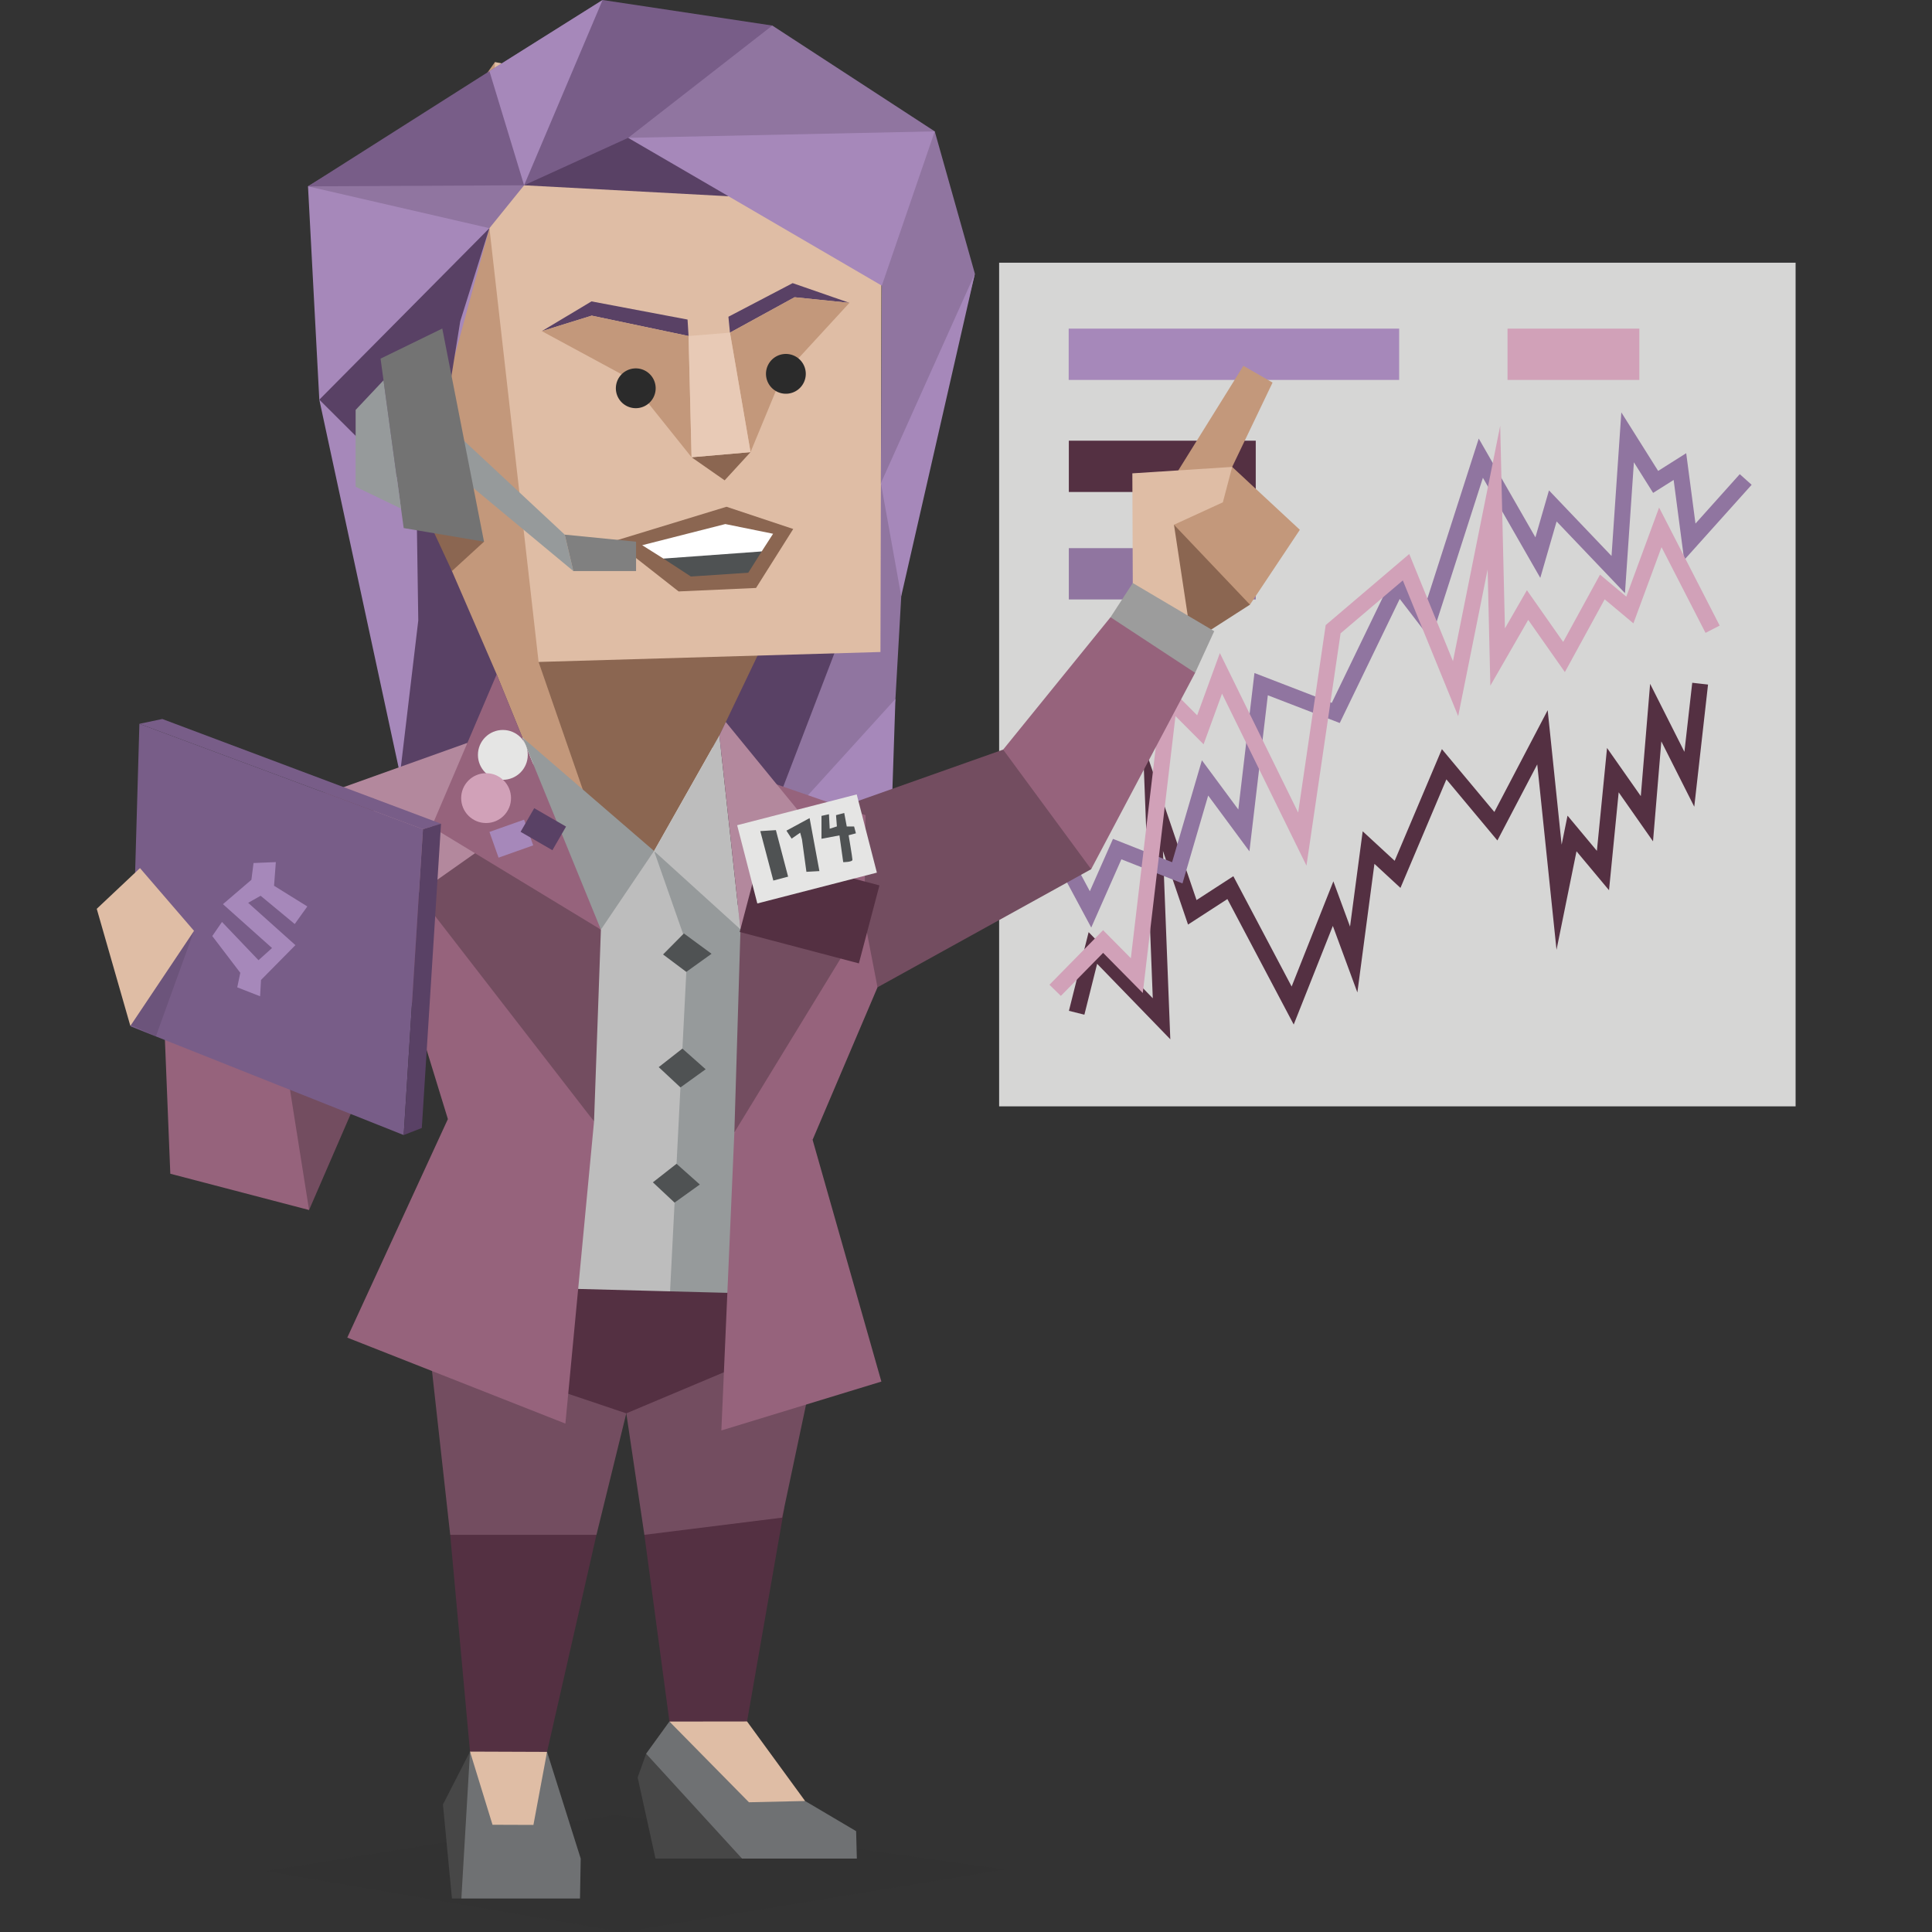 <svg id="illustration" xmlns="http://www.w3.org/2000/svg" viewBox="0 0 400 400"><rect x="0" y="0" width="400" height="400" fill="#333333" stroke="none"/><defs><style>.cls-1,.cls-32{fill:#2b2b2b;}.cls-1,.cls-27{opacity:0.1;}.cls-2{fill:#543042;}.cls-20,.cls-3{fill:#734d60;}.cls-4{fill:#9075a0;}.cls-28,.cls-5{fill:#594165;}.cls-6{fill:#fff;}.cls-7{fill:#c3987b;}.cls-8{fill:#8b6651;}.cls-29,.cls-9{fill:#a688ba;}.cls-10,.cls-13{fill:#dfbda5;}.cls-11,.cls-26{fill:#785d88;}.cls-12{fill:#474747;}.cls-12,.cls-13,.cls-14,.cls-16,.cls-17,.cls-18,.cls-19,.cls-20,.cls-21,.cls-26,.cls-27,.cls-28,.cls-29{fill-rule:evenodd;}.cls-14{fill:#6f7173;}.cls-15{fill:none;}.cls-16,.cls-33{fill:#969a9b;}.cls-17,.cls-24{fill:#96637c;}.cls-18{fill:#bdbdbd;}.cls-19{fill:#b3889d;}.cls-21,.cls-31{fill:#4f5253;}.cls-22{fill:#d6d6d5;}.cls-23{fill:#d1a1b8;}.cls-25{fill:#9c9c9c;}.cls-30{fill:#e5e5e4;}.cls-34{fill:#737373;}.cls-35{fill:gray;}.cls-36{fill:#e8cab6;}</style></defs><polygon class="cls-1" points="127.41 375.78 55.1 387.39 128.97 400 208 387.06 127.41 375.78"/><polygon class="cls-2" points="93.21 317.77 97.31 362.65 110.03 382.16 113.26 362.71 123.49 317.77 111.53 312.63 93.21 317.77"/><polygon class="cls-2" points="154.67 356.41 162.39 312.17 142.52 306.01 133.41 317.77 138.6 356.43 150.83 372.71 154.67 356.41"/><polygon class="cls-3" points="122.49 281.49 88.89 278.88 93.21 317.77 123.49 317.77 129.67 292.62 122.49 281.49"/><polygon class="cls-3" points="161.93 314.21 170.1 275.6 142.52 260.33 129.67 292.62 133.41 317.77 161.93 314.21"/><polygon class="cls-2" points="158.76 258.06 174.26 266 170.1 275.6 129.67 292.62 88.89 278.88 86.22 264.87 158.76 258.06"/><polygon class="cls-4" points="182.38 100.03 193.53 90.3 201.84 56.67 193.53 27.2 178.04 30.23 182.57 59.14 182.38 100.03"/><polygon class="cls-5" points="108.14 152.65 102.47 112.22 86.22 102.77 82.82 117.51 82.82 160.27 96.42 165.87 108.14 152.65"/><polygon class="cls-6" points="148.94 152.27 108.14 152.65 110.4 180.6 134.96 188.54 149.7 178.72 148.94 152.27"/><polygon class="cls-5" points="164.18 165.67 174.26 133.38 161.79 125.06 150.83 136.02 140.25 150 164.18 165.67"/><polygon class="cls-4" points="191.64 79.34 186.91 117.89 185.39 144.71 178.79 191.94 162.54 199.88 157.25 175.69 172.75 135.26 167.83 121.66 182.57 99.75 191.64 79.34"/><polygon class="cls-7" points="137.23 136.89 122.11 57.36 102.47 12.85 83.95 38.92 93.57 118.23 102.83 139.61 108.14 152.65 134.21 178.34 148.94 152.27 137.23 136.89"/><polygon class="cls-8" points="148.94 152.27 157.25 134.89 137.61 123.17 117.67 134.82 111.51 137.05 121.36 165.49 134.21 178.34 148.94 152.27"/><polygon class="cls-9" points="63.77 38.58 66.11 82.75 82.82 160.27 86.6 128.46 86.22 102.77 101.33 47.24 93.4 26.83 63.77 38.58"/><polygon class="cls-10" points="182.29 134.99 182.57 28.16 102.47 12.85 101.33 47.24 111.51 137.05 182.29 134.99"/><polygon class="cls-5" points="86.22 102.77 90.3 97.57 95.29 66.5 101.33 47.24 66.11 82.75 86.22 102.77"/><polygon class="cls-4" points="101.33 47.24 108.51 38.36 98.69 17.38 63.77 38.58 101.33 47.24"/><polygon class="cls-11" points="159.9 5.29 124.76 0 101.33 14.73 63.77 38.58 108.51 38.36 141.38 34.96 161.41 18.51 159.9 5.29"/><polygon class="cls-9" points="101.33 14.73 108.51 38.36 124.76 0 101.33 14.73"/><polygon class="cls-4" points="193.53 27.2 159.9 5.29 130.05 28.54 172.37 35.89 193.53 27.2"/><polygon class="cls-9" points="182.57 59.14 193.53 27.2 130.05 28.54 130.05 36.85 150.83 40.63 182.57 59.14"/><polygon class="cls-9" points="186.59 123.44 182.38 100.03 201.84 56.67 186.59 123.44"/><polygon class="cls-9" points="185.39 144.71 157.25 175.69 182.19 179.47 184.69 165.67 185.39 144.71"/><polygon class="cls-5" points="150.83 40.63 108.51 38.36 130.05 28.54 150.83 40.63"/><polygon class="cls-12" points="97.31 362.65 91.71 373.6 93.57 393.07 95.52 393.07 97.89 377.86 97.31 362.65"/><polygon class="cls-13" points="97.31 362.65 113.26 362.71 113.26 380.96 100.12 380.96 97.31 362.65"/><polygon class="cls-14" points="97.31 362.65 101.97 377.8 110.44 377.83 113.26 362.71 113.25 362.71 113.26 362.71 120.23 384.8 120.08 393.07 95.52 393.07 97.31 362.65"/><polygon class="cls-13" points="166.69 372.88 160.65 376.29 151.44 374.37 138.6 356.43 154.67 356.41 166.69 372.88"/><polygon class="cls-12" points="135.71 384.8 141.38 384.8 153.63 384.8 138.6 356.43 133.78 363.09 132.02 368.01 135.71 384.8"/><polygon class="cls-14" points="166.69 372.88 177.25 379.12 177.4 384.8 153.63 384.8 133.78 363.09 138.6 356.43 155.06 373.14 166.69 372.88"/><line class="cls-15" x1="154.67" y1="356.41" x2="177.4" y2="384.8"/><polygon class="cls-11" points="90.3 97.57 86.22 102.77 89.19 109.69 95.25 107.31 96.2 100.93 90.3 97.57"/><polygon class="cls-16" points="156.47 264.24 150.59 267.67 138.73 267.36 134.99 263.39 138.54 196.5 135.41 176.18 155.94 189.46 156.47 264.24"/><polygon class="cls-17" points="168.24 235.98 182.48 286.04 149.35 296.16 152.04 234.45 162.41 233.27 168.24 235.98"/><polygon class="cls-18" points="135.41 176.18 142.36 196.03 138.73 267.36 119.71 266.86 116.56 262.66 120.88 190.66 135.41 176.18"/><polygon class="cls-17" points="122.99 232.19 105.25 237.23 92.73 231.69 78.57 185.58 80.49 182.42 90.03 182.51 122.99 232.19"/><polyline class="cls-19" points="96.77 153.8 94.71 170.44 103.05 177.24 86.48 185.01 78.57 185.58 69.43 163.58 96.77 153.8"/><polygon class="cls-20" points="98.51 176.53 111.18 181.28 124.41 192.47 122.99 232.19 86.48 185.01 98.51 176.53"/><polyline class="cls-17" points="102.83 139.61 89.35 171.19 124.41 192.47 122.25 175.33 110.34 158.06 102.83 139.61"/><polygon class="cls-18" points="153.31 192.42 135.41 176.18 148.94 152.27 153.31 192.42"/><polygon class="cls-16" points="124.41 192.47 135.41 176.18 108.14 152.65 124.41 192.47"/><polygon class="cls-21" points="144.89 245.24 139.66 248.99 135.17 244.79 140.07 240.95 144.89 245.24"/><polygon class="cls-21" points="146.1 221.38 140.88 225.14 136.38 220.94 141.28 217.1 146.1 221.38"/><polygon class="cls-21" points="147.32 197.47 142.09 201.22 137.28 197.61 141.59 193.26 147.32 197.47"/><polygon class="cls-17" points="117.06 294.74 122.99 232.19 92.73 231.69 71.9 276.94 117.06 294.74"/><polygon class="cls-22" points="206.86 54.39 206.86 144.67 206.86 148.99 206.86 229.06 371.76 229.06 371.76 148.99 371.76 144.67 371.76 54.39 206.86 54.39"/><rect class="cls-23" x="312.12" y="68.04" width="27.29" height="10.62"/><rect class="cls-9" x="221.26" y="68.04" width="68.42" height="10.62"/><rect class="cls-2" x="221.29" y="91.24" width="38.7" height="10.62"/><rect class="cls-4" x="221.29" y="113.49" width="38.7" height="10.62"/><polygon class="cls-2" points="242.3 215.17 227.15 199.54 224.51 210.08 221.31 209.28 225.39 192.99 238.67 206.68 236.61 153.69 247.73 186.35 255.35 181.41 267.42 204.25 276.06 182.47 279.51 191.84 282.13 172.11 288.75 178.22 298.53 155.1 309.39 168.11 320.43 147.04 323.32 174.88 324.54 168.87 330.62 176.16 332.72 154.86 339.71 164.83 341.64 141.58 348.74 155.66 350.36 141.36 353.63 141.73 350.78 167.02 343.96 153.5 342.24 174.19 335.13 164.04 333.13 184.31 326.4 176.25 322.26 196.65 318.27 158.26 310.02 174.01 299.46 161.36 289.95 183.83 284.56 178.85 281.03 205.48 275.95 191.7 267.85 212.12 254.12 186.14 245.97 191.42 240.78 176.19 242.3 215.17"/><polygon class="cls-4" points="225.93 192.04 220.07 181.12 216.42 184.89 214.05 182.6 220.85 175.58 225.64 184.52 230.43 173.68 242.67 178.51 248.84 157.41 256.38 167.6 259.72 139.34 275.73 145.52 289.16 117.75 295.05 125.41 306.16 90.8 317.89 111.25 320.7 101.53 333.65 115.11 335.68 85.38 343.3 97.5 349.11 93.83 351.03 108.4 360.2 98.17 362.66 100.37 348.69 115.94 346.51 99.37 342.26 102.05 338.28 95.71 336.43 122.8 322.28 107.96 318.9 119.64 307.02 98.92 296.26 132.41 289.8 124 277.38 149.69 262.49 143.95 258.68 176.26 250.14 164.71 244.82 182.9 232.17 177.91 225.93 192.04"/><polygon class="cls-23" points="219.64 206.19 217.28 203.88 228.38 192.58 234.13 198.39 240.9 141.1 247.86 148.1 252.56 135.21 268.77 168.23 274.47 129.42 291.77 114.7 300.82 136.89 310.6 88.16 311.58 130.1 316.13 122.2 323.64 132.91 331.27 118.97 336.71 123.53 343.5 105.08 356.04 129.52 353.11 131.03 344 113.28 338.18 129.06 332.23 124.08 323.99 139.15 316.4 128.34 308.56 141.96 308 117.89 301.9 148.27 290.44 120.17 277.55 131.13 270.49 179.22 253.01 143.61 249.19 154.1 243.37 148.26 236.6 205.59 228.39 197.28 219.64 206.19"/><polygon class="cls-3" points="207.69 155.2 167.62 169.38 181.68 204.41 225.91 179.96 230.55 154.67 207.69 155.2"/><polygon class="cls-24" points="247.44 139.3 225.91 179.96 207.69 155.2 229.92 127.79 243.44 126.01 247.44 139.3"/><polygon class="cls-7" points="269.12 109.69 255.11 96.67 239.62 101.07 242.86 127 248.73 125.63 258.79 125.19 269.12 109.69"/><polygon class="cls-8" points="243.06 108.64 239.62 101.07 242.86 127 250.01 130.83 258.79 125.19 243.06 108.64"/><polygon class="cls-7" points="263.47 79.21 257.43 75.74 243.94 97.42 252.61 101.1 255.11 96.67 263.47 79.21"/><polygon class="cls-10" points="253.18 104 255.11 96.67 234.44 98 234.53 120.71 234.57 122.04 243.97 127.58 245.91 127.47 243.06 108.64 253.18 104"/><polygon class="cls-25" points="251.39 130.68 247.44 139.3 229.92 127.79 234.53 120.71 251.39 130.68"/><polygon class="cls-17" points="179.2 168.77 178.97 190.38 160.57 181.92 164.54 173.5 160.25 162.21 179.2 168.77"/><polygon class="cls-8" points="100.21 112.15 93.57 118.23 87.56 105.3 93.69 100.77 100.21 112.15"/><polygon class="cls-3" points="77.38 165.3 57.88 163.01 46.63 228.14 63.99 250.52 77.38 219.63 77.38 165.3"/><line class="cls-15" x1="79.83" y1="88.79" x2="80.18" y2="88.79"/><polygon class="cls-24" points="63.99 250.52 51.95 174.58 38.21 171.69 34.01 211.94 35.26 243.01 63.99 250.52"/><polygon class="cls-26" points="27.06 212.51 28.86 149.86 87.57 171.68 83.58 235 27.06 212.51"/><polygon class="cls-27" points="40.17 192.72 32.27 214.58 27.03 212.17 40.17 192.72"/><polygon class="cls-10" points="20.03 188.16 26.99 212.41 40.17 192.72 28.98 179.73 20.03 188.16"/><polygon class="cls-8" points="91.15 86.66 93.27 94.84 84.94 88.07 91.15 86.66"/><polygon class="cls-26" points="28.86 149.86 33.6 148.86 91.31 170.54 87.57 171.68 28.86 149.86"/><polygon class="cls-28" points="87.57 171.68 91.31 170.54 87.33 233.54 83.58 235 87.57 171.68"/><polygon class="cls-29" points="46.16 187.2 56.32 196.28 53.52 198.8 45.96 190.88 43.95 193.8 49.75 201.41 49.12 204.42 53.85 206.27 54.04 202.89 61.16 195.68 51.38 186.92 53.96 185.46 61.02 191.31 63.63 187.67 56.74 183.39 57.11 178.49 52.49 178.68 52.05 182.15 46.16 187.2"/><circle class="cls-30" cx="104.11" cy="156.29" r="5.16"/><polygon class="cls-8" points="150.03 99.45 155.39 93.61 143.18 94.67 150.03 99.45"/><polygon class="cls-8" points="164.23 109.52 150.41 104.92 127.19 112.01 140.5 122.45 156.53 121.73 164.23 109.52"/><polygon class="cls-6" points="160.06 110.51 150.17 108.5 132.96 112.88 137.36 115.65 148.64 117.17 157.7 114.17 160.06 110.51"/><polygon class="cls-31" points="157.7 114.17 137.36 115.65 143.04 119.36 154.92 118.58 157.7 114.17"/><polygon class="cls-5" points="142.56 69.57 142.35 66.16 122.46 62.4 112.18 68.56 122.51 65.35 142.56 69.57"/><polygon class="cls-5" points="151.13 68.87 150.81 65.58 164.11 58.62 175.87 62.7 164.51 61.54 151.13 68.87"/><polygon class="cls-7" points="164.51 61.54 151.13 68.87 155.39 93.61 161.88 77.91 175.87 62.7 164.51 61.54"/><polygon class="cls-7" points="142.56 69.57 122.51 65.35 112.18 68.56 129.99 78.19 143.18 94.67 142.56 69.57"/><path class="cls-32" d="M162.31,73.3a4.12,4.12,0,1,0,4.5,3.71A4.12,4.12,0,0,0,162.31,73.3Z"/><path class="cls-32" d="M131.23,76.29a4.12,4.12,0,1,0,4.5,3.71A4.11,4.11,0,0,0,131.23,76.29Z"/><circle class="cls-23" cx="100.64" cy="165.24" r="5.16"/><rect class="cls-9" x="102.06" y="170.8" width="7.61" height="5.65" transform="translate(-51.93 45.36) rotate(-19.52)"/><rect class="cls-5" x="108.68" y="168.85" width="7.61" height="5.65" transform="translate(100.91 -33.24) rotate(30)"/><polygon class="cls-33" points="91.15 86.66 116.92 110.69 118.7 118.23 93.27 97.1 91.15 86.66"/><polygon class="cls-34" points="100.21 112.15 91.57 68.02 78.79 74.25 83.58 109.33 100.21 112.15"/><polygon class="cls-33" points="79.4 78.74 73.63 84.87 73.63 100.77 83.03 105.3 79.4 78.74"/><polygon class="cls-35" points="116.92 110.69 131.69 112.15 131.69 118.23 118.7 118.23 116.92 110.69"/><polygon class="cls-17" points="168.24 235.98 152.04 234.45 162.82 207.78 178.97 190.38 181.68 204.41 168.24 235.98"/><polygon class="cls-20" points="152.04 234.45 178.97 190.38 164.32 179.88 156.81 183.96 153.31 192.42 152.04 234.45"/><polygon class="cls-19" points="150.27 149.49 148.94 152.27 153.31 192.42 169.99 173.62 150.27 149.49"/><rect class="cls-2" x="154.86" y="179.78" width="25.52" height="16.7" transform="translate(281.77 412.76) rotate(-165.24)"/><rect class="cls-30" x="154.66" y="166.08" width="25.52" height="16.7" transform="matrix(0.97, -0.25, 0.25, 0.97, -38.92, 48.42)"/><polygon class="cls-31" points="157.41 172.07 160.11 182.31 163.17 181.5 160.64 171.87 157.41 172.07"/><polygon class="cls-31" points="162.82 171.98 167.62 169.38 169.65 180.35 166.96 180.5 166.04 173.79 165.67 172.4 163.9 173.63 162.82 171.98"/><path class="cls-31" d="M170.08,168.92l0,4.74,3.72-.7.78,5.54s1.93,0,1.91-.5-.79-5.07-.79-5.07l1.51-.4-.38-1.42-1.52,0-.52-2.79-1.7.45.18,2.33-1.49.48-.15-3Z"/><polygon class="cls-36" points="151.13 68.87 142.56 69.57 143.18 94.67 155.39 93.61 151.13 68.87"/></svg>